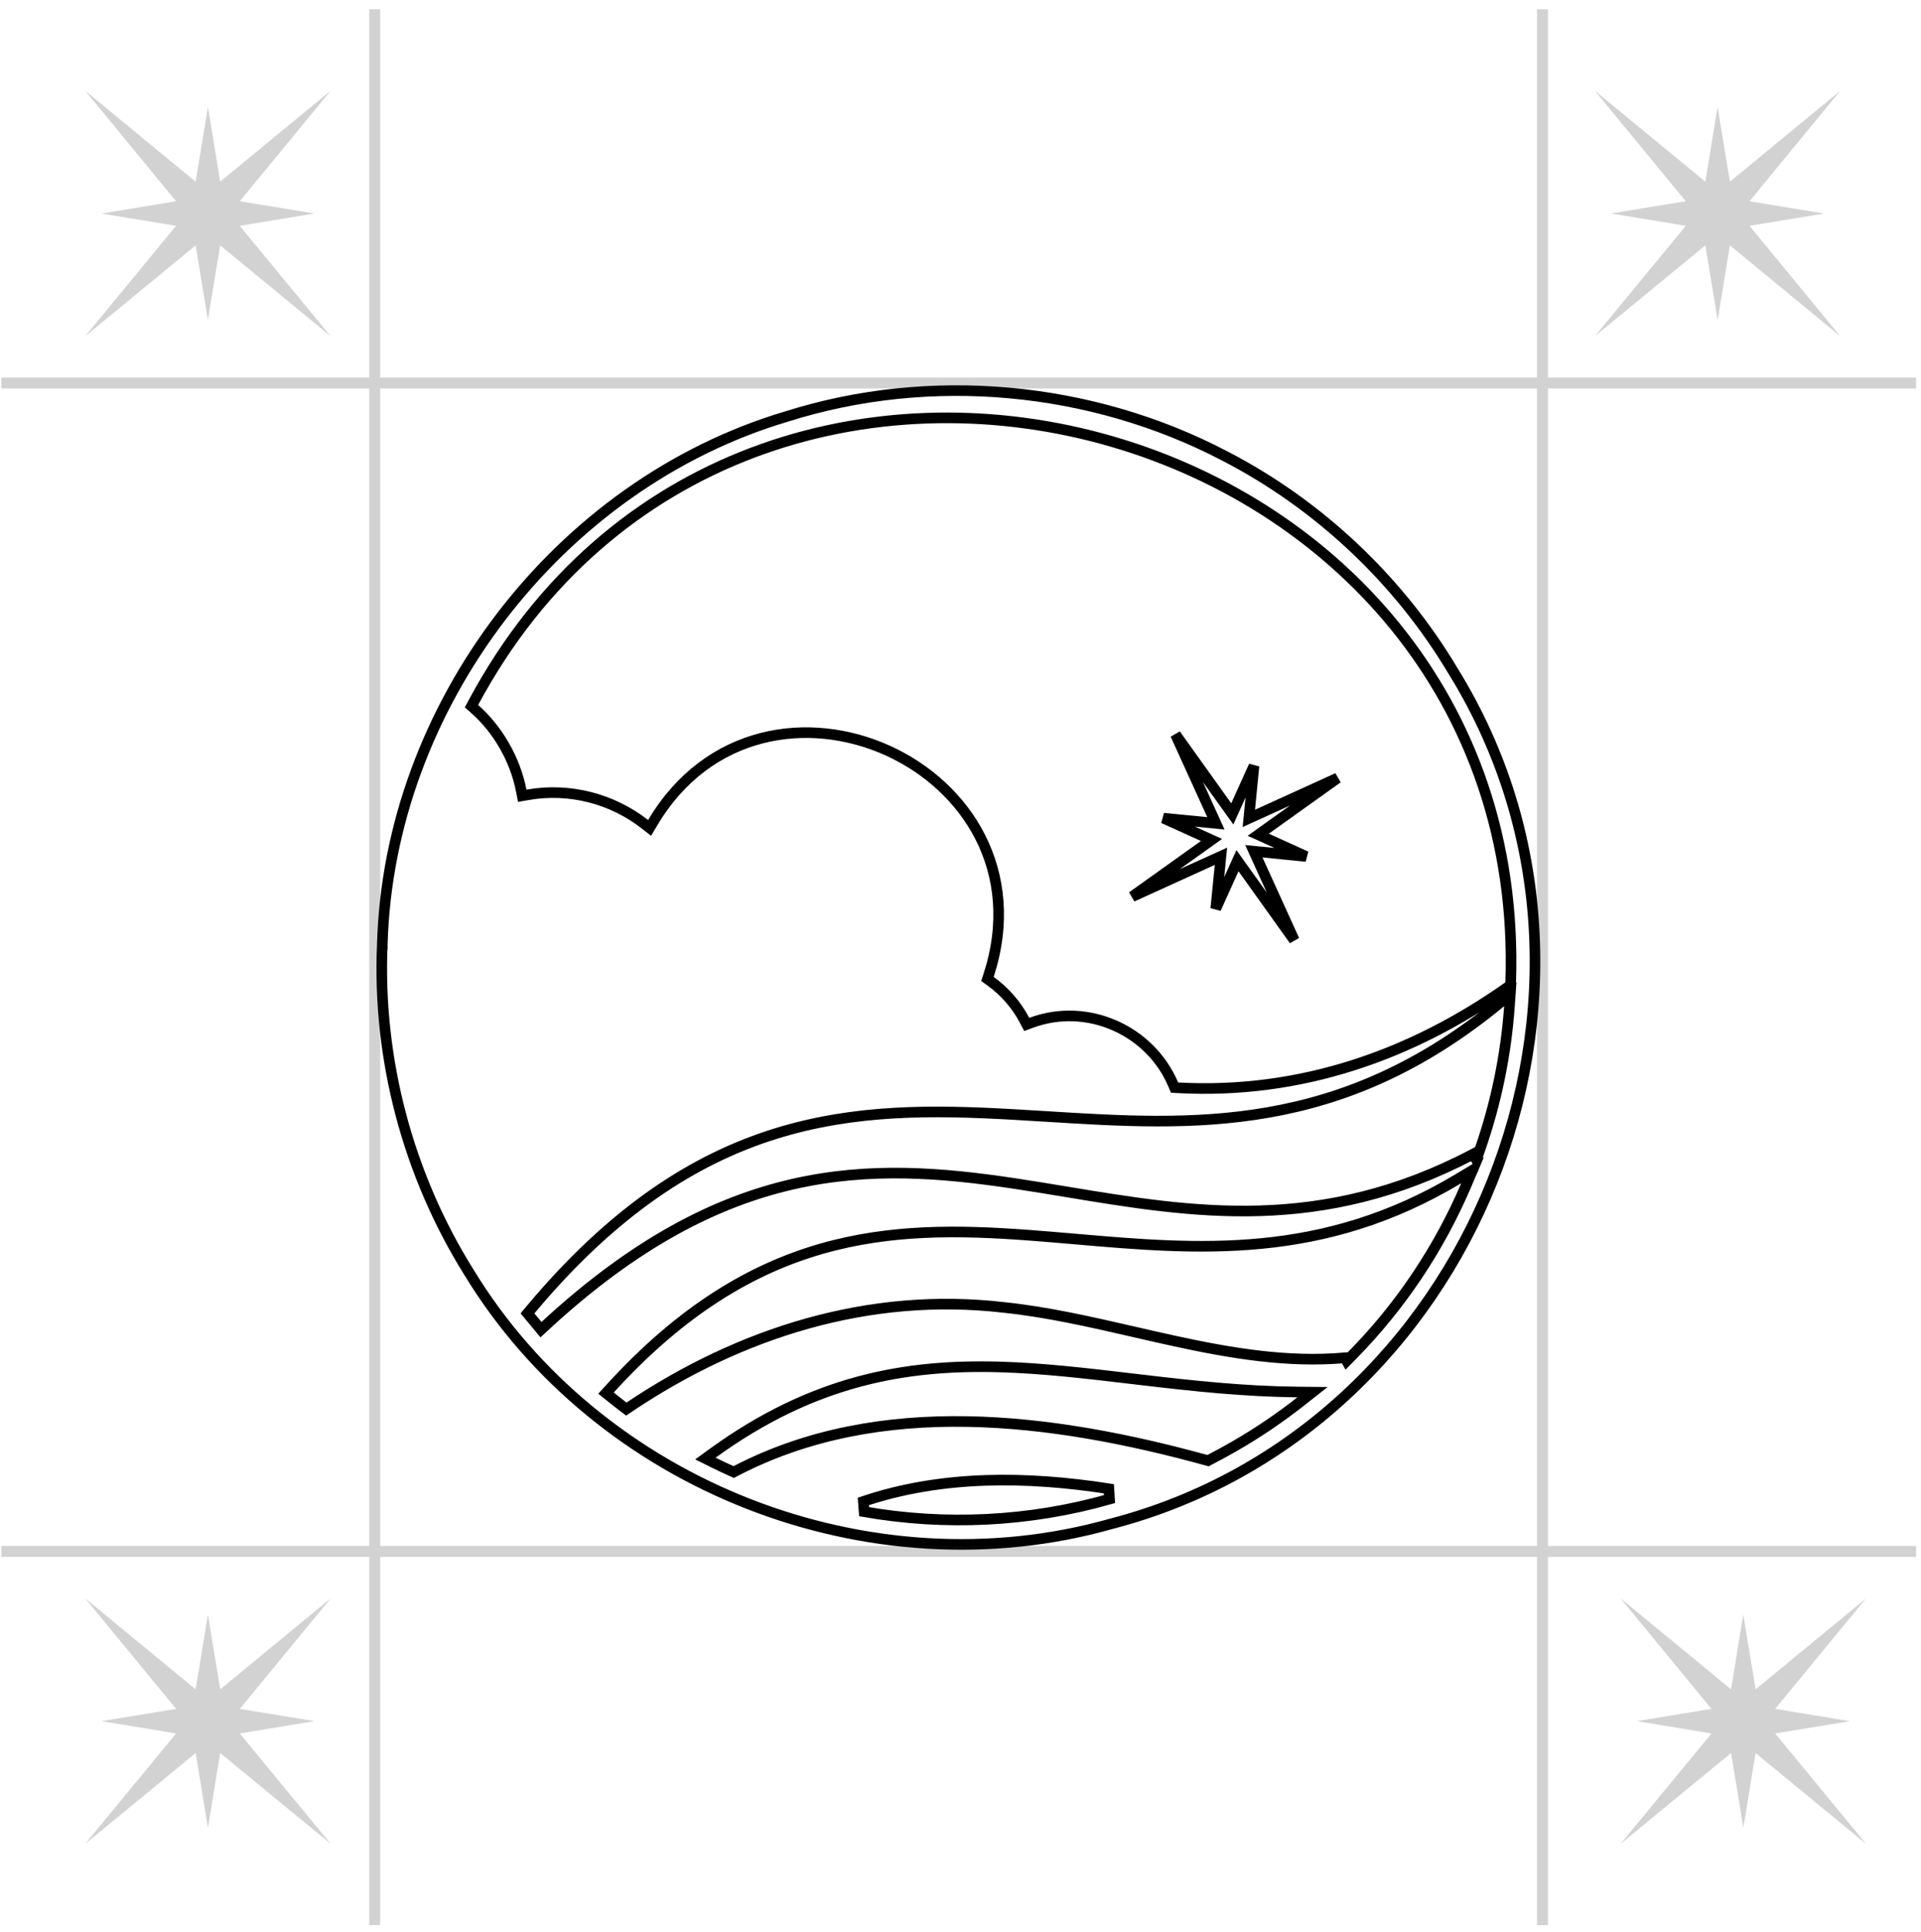 <svg width="181" height="182" viewBox="0 0 181 182" fill="none" xmlns="http://www.w3.org/2000/svg">
<g id="Artwork" clip-path="url(#clip0_4395_15708)">
<g id="Group">
<path id="Vector" d="M118.456 76.743L126.029 73.297L119.26 78.136L118.555 78.641L119.345 78.998L123.069 80.686L119.002 80.28L118.138 80.194L118.497 80.985L121.945 88.572L117.102 81.791L116.597 81.084L116.239 81.876L114.553 85.606L114.954 81.534L115.039 80.671L114.249 81.029L106.674 84.471L113.445 79.637L114.151 79.133L113.361 78.774L109.623 77.079L113.703 77.482L114.566 77.568L114.207 76.778L110.758 69.195L115.603 75.972L116.108 76.678L116.465 75.887L118.152 72.158L117.752 76.239L117.667 77.103L118.456 76.743Z" stroke="black"/>
<path id="Vector_2" d="M136.95 63.284L136.955 63.291C155.457 93.288 138.875 134.673 104.725 143.553L104.724 143.553L104.714 143.556C81.944 149.996 56.443 140.003 44.181 119.856L44.178 119.851C38.445 110.682 35.546 99.777 36.02 88.97L36.021 88.97L36.021 88.963C36.65 66.528 52.595 45.638 74.1 39.244L74.1 39.244L74.108 39.242C87.645 34.957 102.825 36.377 115.41 42.962L115.412 42.963C124.299 47.559 131.839 54.682 136.95 63.284ZM81.344 141.452L81.418 142.418C89.005 143.744 96.908 143.398 104.54 141.232L104.48 140.257C96.819 139.071 88.792 138.941 81.344 141.452ZM113.632 137.556L113.821 137.608L113.994 137.518C114.78 137.112 115.565 136.685 116.343 136.236C118.54 134.968 120.609 133.562 122.551 132.035L123.667 131.157L122.248 131.142C117.168 131.087 112.386 130.564 107.759 130.02C107.37 129.974 106.982 129.928 106.595 129.883C102.387 129.385 98.292 128.901 94.238 128.783C85.356 128.523 76.644 130.019 67.13 136.924L66.464 137.408L67.201 137.776C67.766 138.059 68.337 138.326 68.912 138.583L69.132 138.682L69.346 138.571C82.933 131.515 99.106 133.572 113.632 137.556ZM110.691 126.342C115.982 127.493 121.329 128.394 126.716 127.92L126.886 128.215L127.347 127.748C131.985 123.052 135.615 117.577 138.14 111.667L138.746 110.248L137.423 111.042C124.585 118.744 112.863 117.729 101.316 116.73C99.829 116.602 98.345 116.473 96.862 116.364C90.376 115.885 83.908 115.773 77.365 117.656C70.812 119.542 64.221 123.417 57.457 130.852L57.098 131.246L57.514 131.579L57.517 131.581C57.913 131.898 58.315 132.22 58.728 132.532L59.012 132.747L59.308 132.549C69.712 125.578 81.822 121.697 94.567 123.171L94.573 123.171C98.666 123.597 102.742 124.533 106.851 125.476C108.127 125.769 109.407 126.063 110.691 126.342ZM100.485 112.283C112.338 114.248 124.486 116.261 138.798 108.731L139.106 109.264L139.464 108.23C140.962 103.909 141.894 99.402 142.22 94.829L142.303 93.665L141.403 94.408C126.27 106.902 112.406 106.041 98.629 105.185C97.547 105.118 96.466 105.05 95.385 104.99C87.967 104.574 80.534 104.466 72.992 106.829C65.437 109.196 57.813 114.027 49.967 123.414L49.701 123.733L49.965 124.053C50.191 124.326 50.414 124.594 50.636 124.862L50.636 124.863L50.973 125.268L51.361 124.91C59.878 117.033 67.545 113.186 74.75 111.549C81.962 109.91 88.753 110.475 95.548 111.491C97.191 111.737 98.836 112.01 100.485 112.283ZM110.548 102.177L110.67 102.464L110.981 102.481C122.563 103.112 133.065 99.36 142.107 92.967L142.331 92.837L142.341 92.56C144.202 38.626 70.125 18.613 44.61 66.179L44.423 66.528L44.72 66.79C46.886 68.704 48.531 71.501 49.113 74.488L49.207 74.97L49.691 74.885C53.69 74.178 57.697 75.261 60.758 77.648L61.205 77.997L61.495 77.51C72.005 59.832 99.522 72.28 93.151 91.883L93.038 92.23L93.335 92.443C94.646 93.386 95.75 94.633 96.536 96.124L96.741 96.512L97.153 96.359C102.458 94.386 108.384 97.065 110.548 102.177Z" stroke="black"/>
</g>
<g id="Group_2" opacity="0.2">
<path id="Vector_3" d="M161.834 10.077L160.679 17.113L150.269 8.55L158.835 18.957L151.798 20.112L158.839 21.274L150.273 31.674L160.68 23.115L161.841 30.155L162.993 23.115L173.4 31.682L164.837 21.272L171.877 20.119L164.837 18.958L173.396 8.551L162.995 17.117L161.834 10.077Z" fill="#231F20"/>
<path id="Vector_4" d="M29.629 20.113L22.592 18.958L31.155 8.548L20.748 17.114L19.593 10.078L18.432 17.118L8.031 8.553L16.591 18.959L9.55 20.12L16.59 21.273L8.024 31.68L18.434 23.116L19.586 30.156L20.747 23.116L31.154 31.675L22.588 21.275L29.629 20.113Z" fill="#231F20"/>
<path id="Vector_5" d="M29.631 162.148L22.594 160.993L31.157 150.583L20.75 159.15L19.595 152.113L18.434 159.153L8.033 150.588L16.593 160.994L9.555 162.152L16.592 163.308L8.026 173.715L18.436 165.151L19.591 172.188L20.749 165.151L31.156 173.71L22.59 163.31L29.631 162.148Z" fill="#231F20"/>
<path id="Vector_6" d="M164.256 152.113L163.1 159.15L152.694 150.583L161.257 160.993L154.22 162.149L161.261 163.31L152.695 173.71L163.102 165.151L164.26 172.188L165.415 165.152L175.825 173.715L167.259 163.308L174.296 162.153L167.258 160.994L175.818 150.588L165.417 159.153L164.256 152.113Z" fill="#231F20"/>
</g>
<g id="Group_3" opacity="0.2">
<g id="Group_4">
<path id="Vector_7" d="M0.105 36.083H180.536" stroke="#231F20" stroke-width="1.031" stroke-miterlimit="10"/>
<path id="Vector_8" d="M0.105 146.156H180.536" stroke="#231F20" stroke-width="1.031" stroke-miterlimit="10"/>
</g>
<g id="Group_5">
<path id="Vector_9" d="M35.305 181.376V0.873" stroke="#231F20" stroke-width="1.031" stroke-miterlimit="10"/>
<path id="Vector_10" d="M145.334 181.376V0.873" stroke="#231F20" stroke-width="1.031" stroke-miterlimit="10"/>
</g>
</g>
</g>
<defs>
<clipPath id="clip0_4395_15708">
<rect width="180.503" height="180.503" fill="white" transform="translate(0.105 0.87)"/>
</clipPath>
</defs>
</svg>
